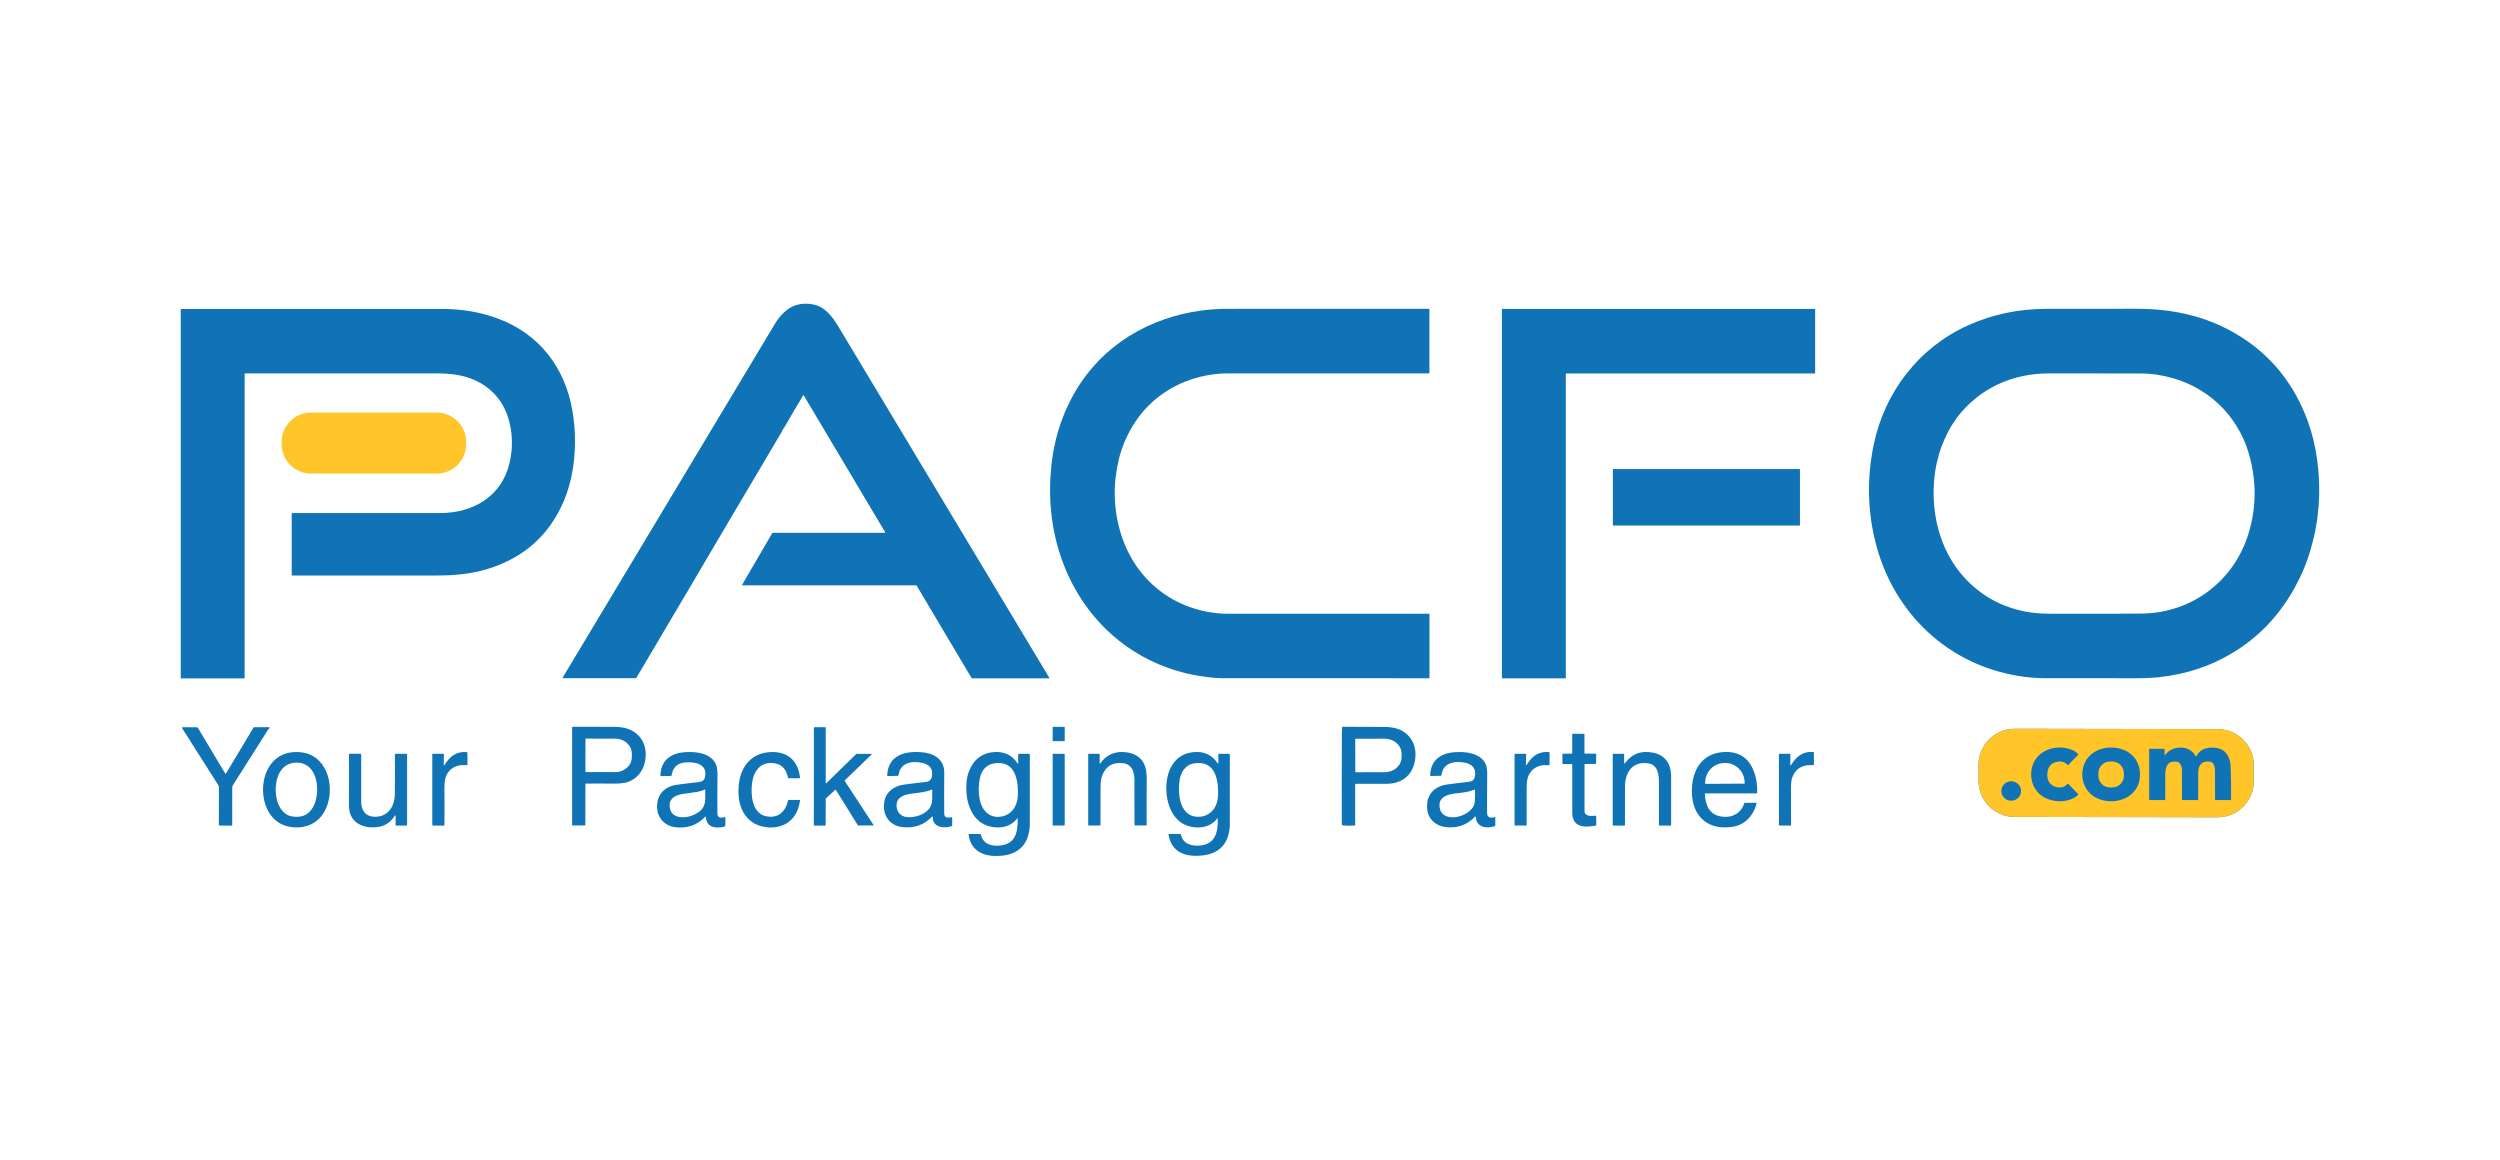 <?xml version="1.0" encoding="utf-8"?>
<!-- Generator: Adobe Illustrator 28.2.0, SVG Export Plug-In . SVG Version: 6.00 Build 0)  -->
<svg version="1.1" id="Layer_1" xmlns="http://www.w3.org/2000/svg" xmlns:xlink="http://www.w3.org/1999/xlink" x="0px" y="0px"
	 viewBox="0 0 3404 1579" style="enable-background:new 0 0 3404 1579;" xml:space="preserve">
<style type="text/css">
	.st0{fill:#FFC529;}
	.st1{fill:#1073B5;}
</style>
<g>
	<path class="st0" d="M634.7,604.7c0,22.2-18,40.2-40.2,40.2H423.6c-22.2,0-40.2-18-40.2-40.2v-2.8c0-22.2,18-40.2,40.2-40.2h170.9
		c22.2,0,40.2,18,40.2,40.2V604.7z"/>
	<g>
		<path class="st1" d="M3019.6,992.8l-276.2-0.5c-27.2,0-49.4,22-49.4,49.2l0,21.4c0,27.2,22,49.4,49.2,49.4l276.2,0.5
			c27.2,0,49.4-22,49.4-49.2l0-21.4C3068.9,1015,3046.9,992.8,3019.6,992.8z"/>
		<g>
			<path class="st0" d="M2876.1,1036.9h-3.1c-8.7,0-15.8,7.1-15.8,15.8v3.7c0,8.7,7.1,15.8,15.8,15.8h3.1c8.7,0,15.8-7.1,15.8-15.8
				v-3.7C2891.8,1044,2884.8,1036.9,2876.1,1036.9z"/>
			<path class="st0" d="M3019.6,992.8l-276.2-0.5c-27.2,0-49.4,22-49.4,49.2l0,21.4c0,27.2,22,49.4,49.2,49.4l276.2,0.5
				c27.2,0,49.4-22,49.4-49.2l0-21.4C3068.9,1015,3046.9,992.8,3019.6,992.8z M2739.1,1090.2c-7.4,0.4-13.7-5.3-14.1-12.6
				c-0.3-7.3,5.4-13.5,12.8-13.8c7.4-0.4,13.7,5.3,14.1,12.6C2752.2,1083.7,2746.5,1089.9,2739.1,1090.2z M2829.5,1082.2
				c-2.3,2.4-5.2,4.3-8.4,5.6c-10.4,4.1-21,4.3-31.8,0.5c-14.5-5-23.5-18-23.7-33.5c-0.3-29.6,29.6-43.5,54.8-34.1
				c3.4,1.3,6.5,3.2,9.1,5.9c0.3,0.3,0.3,0.8,0,1.2l-13.3,13.8c-0.4,0.4-0.7,0.4-1,0c-3.5-3.9-8-5.4-13.3-4.5
				c-8.4,1.3-13.1,6.2-14.1,14.7c-1.2,9.9,2.5,16.5,11.2,19.7c2.4,0.9,4.6,0.5,7,0.6c3.4,0.1,6.8-2.2,9-4.7c0.4-0.4,0.8-0.4,1.2,0
				l13.4,13.8C2829.9,1081.5,2829.9,1081.9,2829.5,1082.2z M2913,1062.8c-0.7,3.5-2,6.9-3.9,10.2c-5.6,9.2-14.1,14.9-25.5,17.1
				c-8.8,1.7-17.3,1-25.3-2c-8.8-3.3-15.3-9.1-19.4-17.5c-3.4-6.9-4.4-14.5-3.1-22.8c4.5-27.3,36-36.4,58.5-25.6
				C2909.7,1029.7,2916.2,1045.9,2913,1062.8z M3037.8,1088.9c0,0.3-0.2,0.5-0.5,0.5l-20.7-0.1c-0.4,0-0.6-0.3-0.6-0.7
				c0-12.4,0-25.6-0.1-39.8c0-4.2-1.5-11-6.6-11.7c-1.6-0.2-3.4-0.3-5.4-0.1c-8.1,0.5-10.8,8.2-10.8,15.1c0,12.6,0,24.8-0.1,36.6
				c0,0.4-0.3,0.6-0.7,0.7l-20.9,0c-0.2,0-0.4-0.2-0.4-0.4c0.1-13.7,0-27.4-0.1-41c0-4.4-2.2-10.4-7.2-10.9
				c-15.2-1.6-15.5,10.4-15.5,21.2c0,10,0,20.2,0,30.4c0,0.4-0.3,0.7-0.7,0.7l-20.5,0c-0.5,0-0.7-0.2-0.7-0.7l0-68.4
				c0-0.5,0.2-0.7,0.7-0.7h19.6c0.4,0,0.7,0.2,0.7,0.7l0,7.8c0,0.7,0.2,0.8,0.6,0.2c9.3-13.9,33.8-14.4,41.7,1.3
				c0.3,0.6,0.6,0.6,0.9,0c3.2-5.6,7.5-9.2,13.1-10.6c6.6-1.7,12.8-1.5,18.7,0.5c11,3.7,14.9,15.1,15,25.9
				C3037.9,1059.6,3037.9,1074.2,3037.8,1088.9z"/>
		</g>
	</g>
	<g>
		<path class="st1" d="M1401.3,1026.4l-14,0c-0.6,0-0.9,0.3-0.9,0.9c-0.2,3.8-0.1,7.5,0.1,11c0.1,1.9-0.4,2.1-1.4,0.5
			c-7.3-10.9-18.4-15.8-31.4-14.8c-16.5,1.2-28,9.9-34.3,26.2c-3.7,9.5-4.2,19.8-3.4,29.8c1.5,19.6,10.7,39.7,31,45.1
			c13.8,3.7,28.7,1.3,37.8-10.5c0.6-0.7,0.8-0.6,0.9,0.3c0.2,18.5-2.9,34.6-24.9,36.5c-11.5,1-22.5-2.6-25.3-15.1
			c-0.1-0.5-0.4-0.7-0.9-0.7l-15,0c-0.5,0-0.8,0.4-0.7,0.8c2.1,18.1,15,27.7,32.3,28.9c22,1.5,42.8-5.1,49-28.5c1.3-5,2-9.9,2-14.7
			c0.1-29.4,0.1-61.1,0-94.9C1401.9,1026.6,1401.7,1026.4,1401.3,1026.4z M1385.8,1084.4c-0.9,13.9-8.8,25.4-23.3,27.6
			c-15.4,2.3-25.6-9-28.4-23c-2-10-2-19.8,0.1-29.4c3.1-14.8,13.6-21.8,28.4-20.5C1384.5,1041,1386.8,1067.9,1385.8,1084.4z"/>
		<path class="st1" d="M1150.1,1063.2c-0.1-0.2-0.1-0.5,0.1-0.6l36.5-35.3c0.3-0.3,0.1-0.8-0.3-0.8l-20.2,0c-0.1,0-0.2,0.1-0.3,0.1
			l-40.8,39.8c-0.3,0.3-0.8,0.1-0.8-0.4l0-75.4c0-0.3-0.2-0.5-0.5-0.5l-15.1,0.1c-0.3,0-0.5,0.2-0.5,0.5l-0.1,132.9
			c0,0.3,0.2,0.5,0.5,0.5h15.1c0.3,0,0.5-0.2,0.5-0.5l0.1-36.1c0-0.1,0.1-0.3,0.2-0.4l12.8-11.7c0.2-0.2,0.6-0.2,0.8,0.1l29.9,48.2
			c0.1,0.1,0.2,0.2,0.4,0.2l20.5,0c0.4,0,0.6-0.4,0.4-0.8L1150.1,1063.2z"/>
		<path class="st1" d="M1055.4,1039.4c10.1,1.8,15.5,9.2,17.4,19.1c0.1,0.7,0.7,1.2,1.4,1.2h14.4c0.4,0,0.7-0.3,0.7-0.7
			c-2.2-22.8-16.6-35.9-39.6-35c-28.7,1.1-43,22.5-44.1,49.2c-0.3,7,0.1,13.1,1.2,18.4c2.8,13.8,11.1,26,24,31.4
			c15.6,6.5,36.6,4.9,48.4-8.8c5.5-6.4,8.8-14.5,10.1-24.3c0.1-0.4-0.2-0.7-0.6-0.7l-14.7,0c-0.4,0-0.8,0.3-0.9,0.7
			c-3.6,15.5-13.8,25.1-30.5,21.4c-19-4.2-20.7-30.5-18.5-45.6C1026.4,1048.7,1036.8,1036.1,1055.4,1039.4z"/>
		<path class="st1" d="M1295.8,1112.7c-2,0.1-3.9,0.9-6,0.5c-2.7-0.5-4-2.2-4.1-4.9c-0.2-18.5-0.2-37.2,0-56
			c0.2-18.6-14.2-26.8-31-28.1c-22.6-1.8-45.7,4-46.7,31.8c0,0.5,0.2,0.8,0.7,0.7l13.5-0.3c0.7,0,1.2-0.5,1.3-1.2
			c2.2-17.4,19.2-19.6,33.2-16.2c9.5,2.3,13.6,8.2,12.3,17.6c-0.7,4.8-3.4,7.5-8.1,8c-9.9,1.1-19.8,2.3-29.9,3.7
			c-14,1.9-25.1,10.1-27.1,24.4c-2.4,17.7,7.5,31.9,25.7,33.6c15.9,1.5,29-3.3,39.3-14.3c0.4-0.4,1.2-0.2,1.2,0.4
			c0,0.6,0,1.2,0.1,1.8c0.6,13,16.6,14,25.6,10.7c0.5-0.2,0.7-0.5,0.7-1l0-10.4C1296.7,1113.1,1296.3,1112.7,1295.8,1112.7z
			 M1266.9,1098.4c-5.6,10.2-19.8,14.8-30.6,14.3c-10.8-0.5-17.1-8.7-15.2-19.2c1.6-9.3,12.7-12,20.9-13c8.9-1.1,18.2-1.9,26.6-5.3
			c0.5-0.2,0.8-0.1,0.8,0.5C1268.9,1082.8,1270.4,1092,1266.9,1098.4z"/>
		<path class="st1" d="M1141.5,444.6c-7.9-13.1-17.9-26.8-34-30c-15.5-3.1-28.7,0.4-39.5,10.4c-4.9,4.5-9,9.5-12.3,15
			c-96.6,161.1-193.2,322.1-289.8,483c-0.2,0.3-0.1,0.4,0.2,0.4h99.3c0.5,0,0.9-0.2,1.2-0.7c45-75.9,88.8-150.1,131.5-222.7
			c11.9-20.2,23.1-39,33.5-56.5c0.6-1,1.2-2,1.7-2.9c9.5-16.2,20.1-34.1,31.6-53.5c0.1-0.2,0.2-0.4,0.2-0.7c0.1-0.4,0.2-0.7,0.4-1
			c1.6-2.2,3.1-4.5,4.5-7c7.7-13.4,15.5-26.7,23.4-39.8c0.4-0.6,0.7-0.6,1.1,0l110.5,185.7c0.5,0.8,0.2,1.2-0.7,1.2l-151.9,0
			c-0.5,0-0.9,0.2-1.1,0.7l-40.8,70c-0.3,0.5-0.2,0.8,0.4,0.8h236.6c0.3,0,0.5,0.1,0.6,0.4l74.6,125.5c0.3,0.5,0.7,0.7,1.2,0.7
			h104.6c0.3,0,0.5-0.3,0.3-0.6C1334.2,765.2,1238.3,605.7,1141.5,444.6z"/>
		<path class="st1" d="M1449.2,1026.4h-15.4c-0.3,0-0.5,0.2-0.5,0.5v96.6c0,0.3,0.2,0.5,0.5,0.5h15.4c0.3,0,0.5-0.2,0.5-0.5v-96.6
			C1449.7,1026.7,1449.5,1026.4,1449.2,1026.4z"/>
		<path class="st1" d="M1624.3,918.8c5.4,1.1,11.7,2.1,18.8,3c8.2,1.1,15.2,1.6,20.9,1.6c90.7,0.1,184.6,0.2,281.8,0.1
			c0.4,0,0.6-0.2,0.6-0.6l0-86.3c0-0.6-0.3-0.9-0.9-0.9c-87.5,0-171.7,0.1-252.8,0c-15.6,0-24.3-0.1-26.2-0.1
			c-67.6-3.1-121.6-46-140.8-110.5c-9.7-32.5-10.4-65.7-2.3-99.8c1.2-5.1,2.7-10.1,4.5-15.1c1.8-5.2,3.9-10.1,6.1-14.8
			c14.1-30.1,35.4-52.9,63.9-68.4c22.2-12.1,49-18.6,73.6-18.6c91.7,0,183,0,274.1,0c0.4,0,0.7-0.3,0.7-0.7l0-86.8
			c0-0.2-0.1-0.4-0.4-0.4c-86.2,0-172,0-257.5,0c-14.8,0-23.5,0.1-26.2,0.1c-71,2.5-139.4,32.7-183,90
			c-27.3,35.9-43.1,79.1-47.7,123.8c-4.5,43.5-0.2,84.6,12.8,123.3C1472.4,840.9,1538.3,901.5,1624.3,918.8z"/>
		<path class="st1" d="M553.5,1026.4l-14.9,0c-0.6,0-0.9,0.3-0.9,0.9c0.1,18.7,0.1,36.7-0.1,54.1c-0.2,17.4-10.2,32.1-29.3,30.6
			c-11.6-1-16.4-9.4-16.5-20.5c-0.1-23.1-0.1-44.5,0-64.3c0-0.6-0.3-0.9-0.9-0.9h-14.8c-0.6,0-0.9,0.3-0.9,0.9
			c0.1,21.6,0.1,44.2-0.1,68c0,5.1,0.5,9.3,1.6,12.5c6,17.6,26.5,21.4,42.2,17.4c7.5-1.9,13.7-6.7,18.5-14.2
			c0.8-1.3,1.3-1.2,1.3,0.4l-0.1,11.8c0,0.5,0.4,1,1,1l14.1,0c0.4,0,0.6-0.2,0.6-0.6v-96.2C554.3,1026.8,553.9,1026.4,553.5,1026.4z
			"/>
		<path class="st1" d="M401.6,1024c-34.9,1-48.5,36.5-41.8,66c3.9,17.4,15.1,31.5,32.7,35.4c17.8,3.9,36.2-1.2,46.8-16.5
			c11.8-17,12.8-42.9,3.8-60.6C434.7,1031.5,420.8,1023.4,401.6,1024z M428.3,1094.7c-5.6,13.6-15.8,19.3-30.6,17
			c-10.5-1.6-17.3-11.1-20.1-20.7c-6-20.6-0.6-54.5,28.6-52.5C432.7,1040.3,435.8,1076.6,428.3,1094.7z"/>
		<path class="st1" d="M367,991.3c0.4-0.4,0.1-1.1-0.5-1.1h-20.3c-0.5,0-0.8,0.2-1.1,0.6c-12.2,20.3-24.6,41.1-37.3,62.3
			c-0.1,0.2-0.3,0.4-0.6,0.4c-0.2,0.1-0.4,0-0.5-0.2L269.4,991c-0.3-0.5-0.8-0.8-1.5-0.8l-19.9,0c-0.3,0-0.5,0.4-0.4,0.7l49.5,78
			c0.6,1,1,2.1,1,3.3l-0.1,50.6c0,0.8,0.4,1.3,1.3,1.3h16.1c0.5,0,0.8-0.4,0.8-0.8l0-50.7c0-1.3,0.4-2.6,1.1-3.8
			c15.4-24.3,31.1-49,46.9-74C365.2,993.6,366,992.4,367,991.3z"/>
		<path class="st1" d="M1449.3,989.7l-15.6,0c-0.2,0-0.4,0.2-0.4,0.4l0,18.6c0,0.2,0.2,0.4,0.4,0.4l15.6,0c0.2,0,0.4-0.2,0.4-0.4
			l0-18.6C1449.7,989.8,1449.5,989.7,1449.3,989.7z"/>
		<path class="st1" d="M774.9,661.6c2-7,3.5-13.8,4.6-20.4c4.6-27.2,4.6-54.5-0.1-82c-10.1-58.5-44.8-104.3-101.1-125.3
			c-23.6-8.8-48.7-13.2-75.2-13.2c-119.1-0.1-237.9-0.1-356.3,0c-0.5,0-0.7,0.2-0.7,0.7v501.5c0,0.5,0.2,0.8,0.8,0.8h85.5
			c0.5,0,0.7-0.2,0.7-0.7V509.2c0-0.5,0.3-0.8,0.8-0.8c84,0.1,170.5,0.1,259.7,0c9.9,0,18.6,0.5,26,1.6c34.8,5,62.6,25.7,72.7,60
			c5.8,19.6,6.3,39.7,1.5,60.3c-10.7,45.9-49.9,68.2-94.4,68.3c-64.4,0.1-131.7,0.1-201.8,0c-0.3,0-0.4,0.2-0.4,0.5l0,84.1
			c0,0.2,0.2,0.4,0.4,0.4c65.9,0,131.8,0,197.5,0c24.2,0,46.6-2.1,68.8-8.9c49.6-15.2,84.3-46.3,104.1-93.2
			C770.7,675,773,668.4,774.9,661.6z"/>
		<path class="st1" d="M846.5,990.4c-3.4-0.5-6.6-0.7-9.6-0.7c-18.4,0.1-37.4,0-57.1-0.1c-0.5,0-0.8,0.2-0.8,0.8v133
			c0,0.4,0.3,0.6,0.6,0.6l16.8-0.1c0.3,0,0.6-0.3,0.6-0.6l0.1-55.9c0-0.2,0.1-0.3,0.3-0.4c12-0.2,24-0.2,35.9,0
			c9.5,0.1,16.5-0.6,21.1-2.1c12.8-4.3,20.9-14.5,23.7-27.5C883.3,1014.1,870.7,993.8,846.5,990.4z M860.3,1030.9
			c0,11.3-10.1,20.5-22.5,20.4l-40-0.1c-0.4,0-0.7-0.3-0.7-0.7l0.1-44.1c0-0.4,0.3-0.7,0.7-0.7l40,0.1c12.4,0,22.4,9.2,22.4,20.5
			V1030.9z"/>
		<path class="st1" d="M986.2,1112.7c-4.7,1.2-9.4,1-9.4-5.2c-0.1-17.3-0.1-34.3,0.1-51.1c0.1-6.5-0.4-11.2-1.5-14.2
			c-6.2-17.3-29.1-19.3-44.3-17.9c-18.6,1.7-31.1,11.5-31.9,31.3c0,0.8,0.4,1.2,1.1,1.2l13.2-0.3c0.4,0,0.8-0.3,0.9-0.7
			c0.3-1.2,0.6-2.5,0.9-3.7c1.9-7.9,7.8-12.6,15.8-13.7c13.3-1.8,32.6,0.9,28.9,19.4c-0.8,4.2-3.5,6.5-8.1,7
			c-10.2,1.1-20.4,2.4-30.7,3.8c-18.4,2.6-28.6,16.2-26.2,34.5c1.6,12.4,11.6,21.6,24,23.2c16.5,2.1,30.2-2.6,41-14
			c0.4-0.4,1.2-0.2,1.2,0.4c0.7,14.3,14,15.8,25,12.8c0.9-0.3,1.4-0.9,1.4-1.8l0.1-9.6C987.8,1112.9,987.3,1112.5,986.2,1112.7z
			 M952.3,1105c-7.9,6.2-21.1,10.1-31.1,6.4c-4.4-1.6-7.3-4.6-8.5-8.8c-4.4-15.1,7-20.5,19.1-21.9c6-0.7,12-1.6,18-2.6
			c3.4-0.6,6.7-1.6,9.8-3c0.3-0.2,0.7,0.1,0.7,0.5C959.8,1086.6,962.6,1097,952.3,1105z"/>
		<path class="st1" d="M635.7,1024.1c-13.9-1.4-23.2,5.7-30.2,17.1c-0.9,1.5-1.3,1.3-1.3-0.4l0.2-13.9c0-0.3-0.1-0.5-0.4-0.5l-15,0
			c-0.2,0-0.4,0.2-0.4,0.4l0,96c0,0.7,0.5,1.3,1.2,1.3l14.4,0.1c0.6,0,0.9-0.3,0.9-0.9c0.2-15.3,0.2-31,0-47.1
			c-0.1-8.7,0.6-14.9,2-18.7c3-7.9,8.7-13,17.1-15.1c3.8-1,7.8-0.5,11.7-0.6c0.3,0,0.6-0.3,0.6-0.6l-0.1-16.2
			C636.5,1024.5,636.2,1024.1,635.7,1024.1z"/>
		<path class="st1" d="M2349.1,1023.9c-27.7,0.6-42.6,19.4-45.1,45.2c-3.6,36.8,16.8,63.1,56.1,56.5c16.1-2.7,27.6-15.6,31.5-31.1
			c0.2-1-0.1-1.4-1.1-1.4l-14.7,0c-0.5,0-0.8,0.2-0.9,0.7c-4.6,15.3-19.6,21.1-34.4,17.3c-14.3-3.7-18.6-16.8-19.1-30
			c0-0.5,0.2-0.8,0.8-0.8l69.4,0c0.5,0,1-0.4,1-0.9c0.4-10.8-1.2-20.8-5-30.2C2380.7,1031.9,2367.9,1023.5,2349.1,1023.9z
			 M2375.5,1066.6c0,0.2-0.2,0.4-0.4,0.4l-52.9,0.3c-0.2,0-0.4-0.2-0.4-0.4l0-1.1c-0.1-14.8,11.6-26.8,26.1-26.9h1.2
			c14.5-0.1,26.3,11.8,26.4,26.6V1066.6z"/>
		<path class="st1" d="M2108.9,1023.9c-11.4-0.7-20.4,3.5-27,12.9c-1.1,1.5-2.2,3.1-3.3,4.7c-0.6,0.9-1,0.8-0.9-0.3l0.2-14.1
			c0-0.4-0.2-0.7-0.7-0.7h-14.4c-0.4,0-0.6,0.3-0.6,0.6l0,96.2c0,0.5,0.4,0.9,0.9,0.9l14.8-0.1c0.5,0,0.8-0.3,0.8-0.8
			c0.1-17.1,0.1-34.2,0-51c0-6.4,0.7-11.3,2-14.8c3-7.6,8.4-12.5,16.1-14.7c3.9-1.2,8.2-0.9,12.2-0.8c0.6,0,0.9-0.3,0.9-0.9l0-16
			C2109.8,1024.2,2109.5,1023.9,2108.9,1023.9z"/>
		<path class="st1" d="M2035.2,1112.6c-6.9,2-10.4,0-10.4-6c-0.1-16.5,0-33.7,0.2-51.5c0.1-6.4-0.6-11.2-2-14.4
			c-7-16-29.6-18.1-45.5-16.2c-17.9,2.2-29.6,12.2-30.2,31.1c0,0.6,0.4,1,1,1l13.3-0.3c0.6,0,1.1-0.5,1.2-1.1
			c2.1-17.4,18.8-19.5,32.7-16.5c9.9,2.2,15,9,12.6,19.2c-0.9,3.9-3.5,6.1-7.5,6.5c-10.1,1.1-20.2,2.4-30.4,3.8
			c-11.9,1.6-22.2,8-25.8,19.7c-1.2,4-1.6,8.7-1.1,14.1c1.1,12.9,11.5,22.3,23.9,24c16.4,2.3,30.2-2.4,41.3-14.1
			c0.4-0.4,0.7-0.4,0.9,0.2c0.4,1.1,0.2,2.7,0.5,3.9c2.8,11.4,16.5,12.2,25.3,8.8c0.5-0.2,0.8-0.6,0.8-1.1l0-10.8
			C2035.9,1112.6,2035.7,1112.4,2035.2,1112.6z M2008,1092.2c-2.1,20.5-47.7,31.9-48,4.3c-0.2-11.8,11.9-15,21.5-16.1
			c8.8-1,18-1.8,26.2-5.3c0.5-0.2,0.7-0.1,0.7,0.5C2008.6,1082.3,2008.5,1087.8,2008,1092.2z"/>
		<path class="st1" d="M2471.1,420.6h-425.7c-0.2,0-0.4,0.2-0.4,0.4v502.2c0,0.2,0.2,0.4,0.4,0.4h86.2c0.2,0,0.4-0.2,0.4-0.4V508.9
			c0-0.2,0.2-0.4,0.4-0.4h338.7c0.2,0,0.4-0.2,0.4-0.4V421C2471.5,420.8,2471.4,420.6,2471.1,420.6z"/>
		<path class="st1" d="M2469.1,1023.9c-14.3-1.2-23.3,6.2-30.5,17.9c-0.6,0.9-0.9,0.9-0.9-0.2l0.1-14.2c0-0.7-0.3-1-1-1l-13.8,0
			c-0.5,0-0.8,0.3-0.8,0.8l0,95.6c0,0.7,0.6,1.3,1.3,1.3l14.6,0c0.4,0,0.6-0.3,0.6-0.6c0.1-16.1,0-32.8-0.1-50.1
			c0-6.5,0.5-11.3,1.6-14.4c4.4-12.5,13.9-18.2,28.5-17.1c0.7,0.1,1.1-0.3,1.1-1l0-16C2469.9,1024.3,2469.7,1024,2469.1,1023.9z"/>
		<path class="st1" d="M2252,1025.1c-16.7-3.7-29.9,1-39.7,14.3c-0.6,0.8-0.9,0.7-0.9-0.3l0-12c0-0.5-0.2-0.7-0.7-0.7l-14.1,0
			c-0.5,0-0.7,0.2-0.7,0.7v96.4c0,0.3,0.2,0.6,0.6,0.6l15.3,0c0.4,0,0.7-0.3,0.7-0.7c0-18.3,0-35.6,0.1-52.1
			c0-19.1,9.4-34.5,30.7-32.1c14.1,1.6,15.5,15.2,15.5,26.4c0.1,20.1,0.1,39.3,0,57.7c0,0.5,0.3,0.8,0.8,0.8l15,0
			c0.5,0,0.8-0.3,0.8-0.8c0-23.2,0-45.4,0-66.8C2275.3,1040.8,2267.8,1028.6,2252,1025.1z"/>
		<path class="st1" d="M2172.2,1110.7c-5.5,0.6-14.6,1.1-14.7-6.5c-0.1-13.7-0.1-34.7,0-63c0-0.6,0.3-0.9,0.9-0.9l13.9-0.2
			c0.7,0,1-0.4,1-1l0.1-12c0-0.6-0.3-0.9-0.9-0.9l-14.5-0.1c-0.4,0-0.6-0.3-0.6-0.6v-26.1c0-0.2-0.1-0.3-0.3-0.3l-16,0
			c-0.2,0-0.3,0.1-0.3,0.3l-0.1,25.9c0,0.5-0.4,0.9-0.9,0.9l-11.4,0c-0.7,0-1,0.3-1,1l0,12.3c0,0.6,0.3,0.8,0.8,0.8l11.9,0.1
			c0.5,0,0.7,0.2,0.7,0.7c0,21.8,0,43.5,0,65.1c0,8.4,2.7,15.7,11.7,18.3c6.6,1.9,13.8,0.6,20.5-0.4c0.3,0,0.5-0.3,0.5-0.5
			l-0.1-11.7C2173.4,1111.1,2172.8,1110.6,2172.2,1110.7z"/>
		<path class="st1" d="M3154.9,625.1c-2.7-19.4-7.2-37.3-13.4-53.8c-22.4-59.4-62.3-102.3-119.8-128.6c-27.4-12.5-59-19.5-88.8-21.5
			c-7.8-0.5-16.4-0.8-26-0.8c-39.8,0.1-79.9,0.1-120.2,0.1c-37.8,0-73.3,7.4-106.4,22.2c-67.2,30-114.1,90.8-129.1,162.9
			c-9.6,46.6-8.4,92.3,3.6,137.2c25,92.9,97.9,162.2,193.8,177.6c12.4,2,23.8,3,34.2,3c37.8,0,80.9,0,129.1,0.1
			c36.2,0.1,72.9-7.5,104.8-22.3c46.7-21.6,82.7-55.4,108-101.5c9.5-17.2,16.8-34.9,21.9-53.1C3158,707,3160.7,666.5,3154.9,625.1z
			 M3060.9,728.6c-20.3,63.5-77.1,105.6-143.2,106.8c-18.5,0.3-59.7,0.4-123.6,0.3c-10.4,0-19-0.5-25.6-1.3
			c-36.5-4.6-67.1-19.9-91.9-45.9c-37.3-39.1-49.5-96.1-41.4-148.3c1-6.7,2.4-12.7,4.1-18.1c0.4-1.2,0.3-2.1,0.7-3.4
			c3.9-13,9.4-25.6,16.3-37.6c1.8-3.1,4.1-5.9,5.9-8.9c0.6-1.1,1.3-2.1,2-3.1c30.5-40.2,75.1-60.6,125.5-60.7
			c42.5,0,84.4,0,125.6,0.1c13.9,0,28.3,2.1,43.2,6.4c53.4,15.1,92.7,56.8,105.6,110.4C3072.8,660.7,3071.6,695.1,3060.9,728.6z"/>
		<path class="st1" d="M1673.8,1026.4l-14.2,0c-0.4,0-0.8,0.4-0.8,0.8l0.2,10.9c0,1.8-0.5,2-1.5,0.5c-6.3-9.2-15.7-14.5-26.7-14.7
			c-16.4-0.3-28.5,6.4-36.1,20.1c-12.6,22.7-7.8,66.5,18,78.6c14.5,6.8,34.2,5.8,44.7-8.2c0.5-0.6,0.7-0.5,0.7,0.2
			c0.4,17.4-2.5,34.1-23.3,36.6c-11.7,1.4-24.3-1.8-26.8-14.9c-0.1-0.5-0.4-0.8-0.9-0.8h-15.3c-0.6,0-0.8,0.3-0.7,0.8
			c2.7,18.8,16,28.2,33.9,28.9c23.8,1,44.2-7.2,48.6-33c0.6-3.7,0.9-6.1,0.9-7.2c0-32.7,0-65.3,0-98
			C1674.6,1026.7,1674.3,1026.4,1673.8,1026.4z M1647.8,1106.7c-3.9,3-8.2,4.8-12.9,5.3c-27.9,2.9-31.6-29-28.9-48.7
			c1.6-11.6,7.6-22,20.2-23.9c25.4-3.9,32.1,16.9,32.4,38C1658.9,1088.7,1656.7,1099.7,1647.8,1106.7z"/>
		<path class="st1" d="M2450.4,715.6c0.2,0,0.4-0.2,0.4-0.4v-76.1c0-0.2-0.2-0.4-0.4-0.4h-253.9c-0.2,0-0.4,0.2-0.4,0.4v76.1
			c0,0.2,0.2,0.4,0.4,0.4H2450.4z"/>
		<path class="st1" d="M1894.2,990.4c-3.3-0.4-6.2-0.6-9-0.6c-19-0.1-37.5-0.2-55.6-0.2c-0.5,0-1.1,0-1.6,0c-0.4,0-0.7,0.2-0.7,0.7
			c-0.1,3.3-0.2,6.5-0.2,9.7c-0.2,40.7-0.2,81.5-0.1,122.2c0,1.1,0.6,1.7,1.7,1.8c5,0.3,10.3,0.3,15.9,0.1c0.3,0,0.6-0.3,0.6-0.6
			l0-55.4c0-0.6,0.3-0.9,0.9-0.9c12.4,0,26.5,0,42.2,0c20.6-0.1,34.9-11.7,38.3-31.4C1930.8,1012.8,1917.8,993.3,1894.2,990.4z
			 M1908.4,1031c0,11.3-10.2,20.4-22.8,20.4l-39.5,0.1c-0.4,0-0.7-0.3-0.7-0.7l-0.1-44.2c0-0.4,0.3-0.7,0.7-0.7l39.5-0.1
			c12.6,0,22.8,9.1,22.9,20.4V1031z"/>
		<path class="st1" d="M1559.5,1044.6c-3.2-11-11.8-17.7-22.8-19.8c-15.6-3-29,1.2-38.5,14.6c-0.6,0.8-0.9,0.7-0.9-0.3l0-11.9
			c0-0.5-0.3-0.8-0.8-0.8l-14,0c-0.5,0-0.8,0.3-0.8,0.8l0,96c0,0.4,0.3,0.8,0.8,0.8l15.2,0c0.4,0,0.7-0.3,0.7-0.7
			c0-17.2,0-34.2,0.1-51c0-5.2,0.5-11.8,2.2-16.3c5.1-13,14.6-18.6,28.7-16.8c7.3,0.9,12.1,5.6,13.9,12.5c0.8,3.3,1.3,6.2,1.3,8.6
			c0.1,21.1,0.1,41.8,0.1,62.4c0,0.7,0.6,1.3,1.3,1.3l14.6,0c0.5,0,0.8-0.2,0.7-0.8c-0.1-20.2-0.1-41.1,0.1-62.7
			C1561.3,1054.1,1560.7,1048.8,1559.5,1044.6z"/>
	</g>
</g>
</svg>
